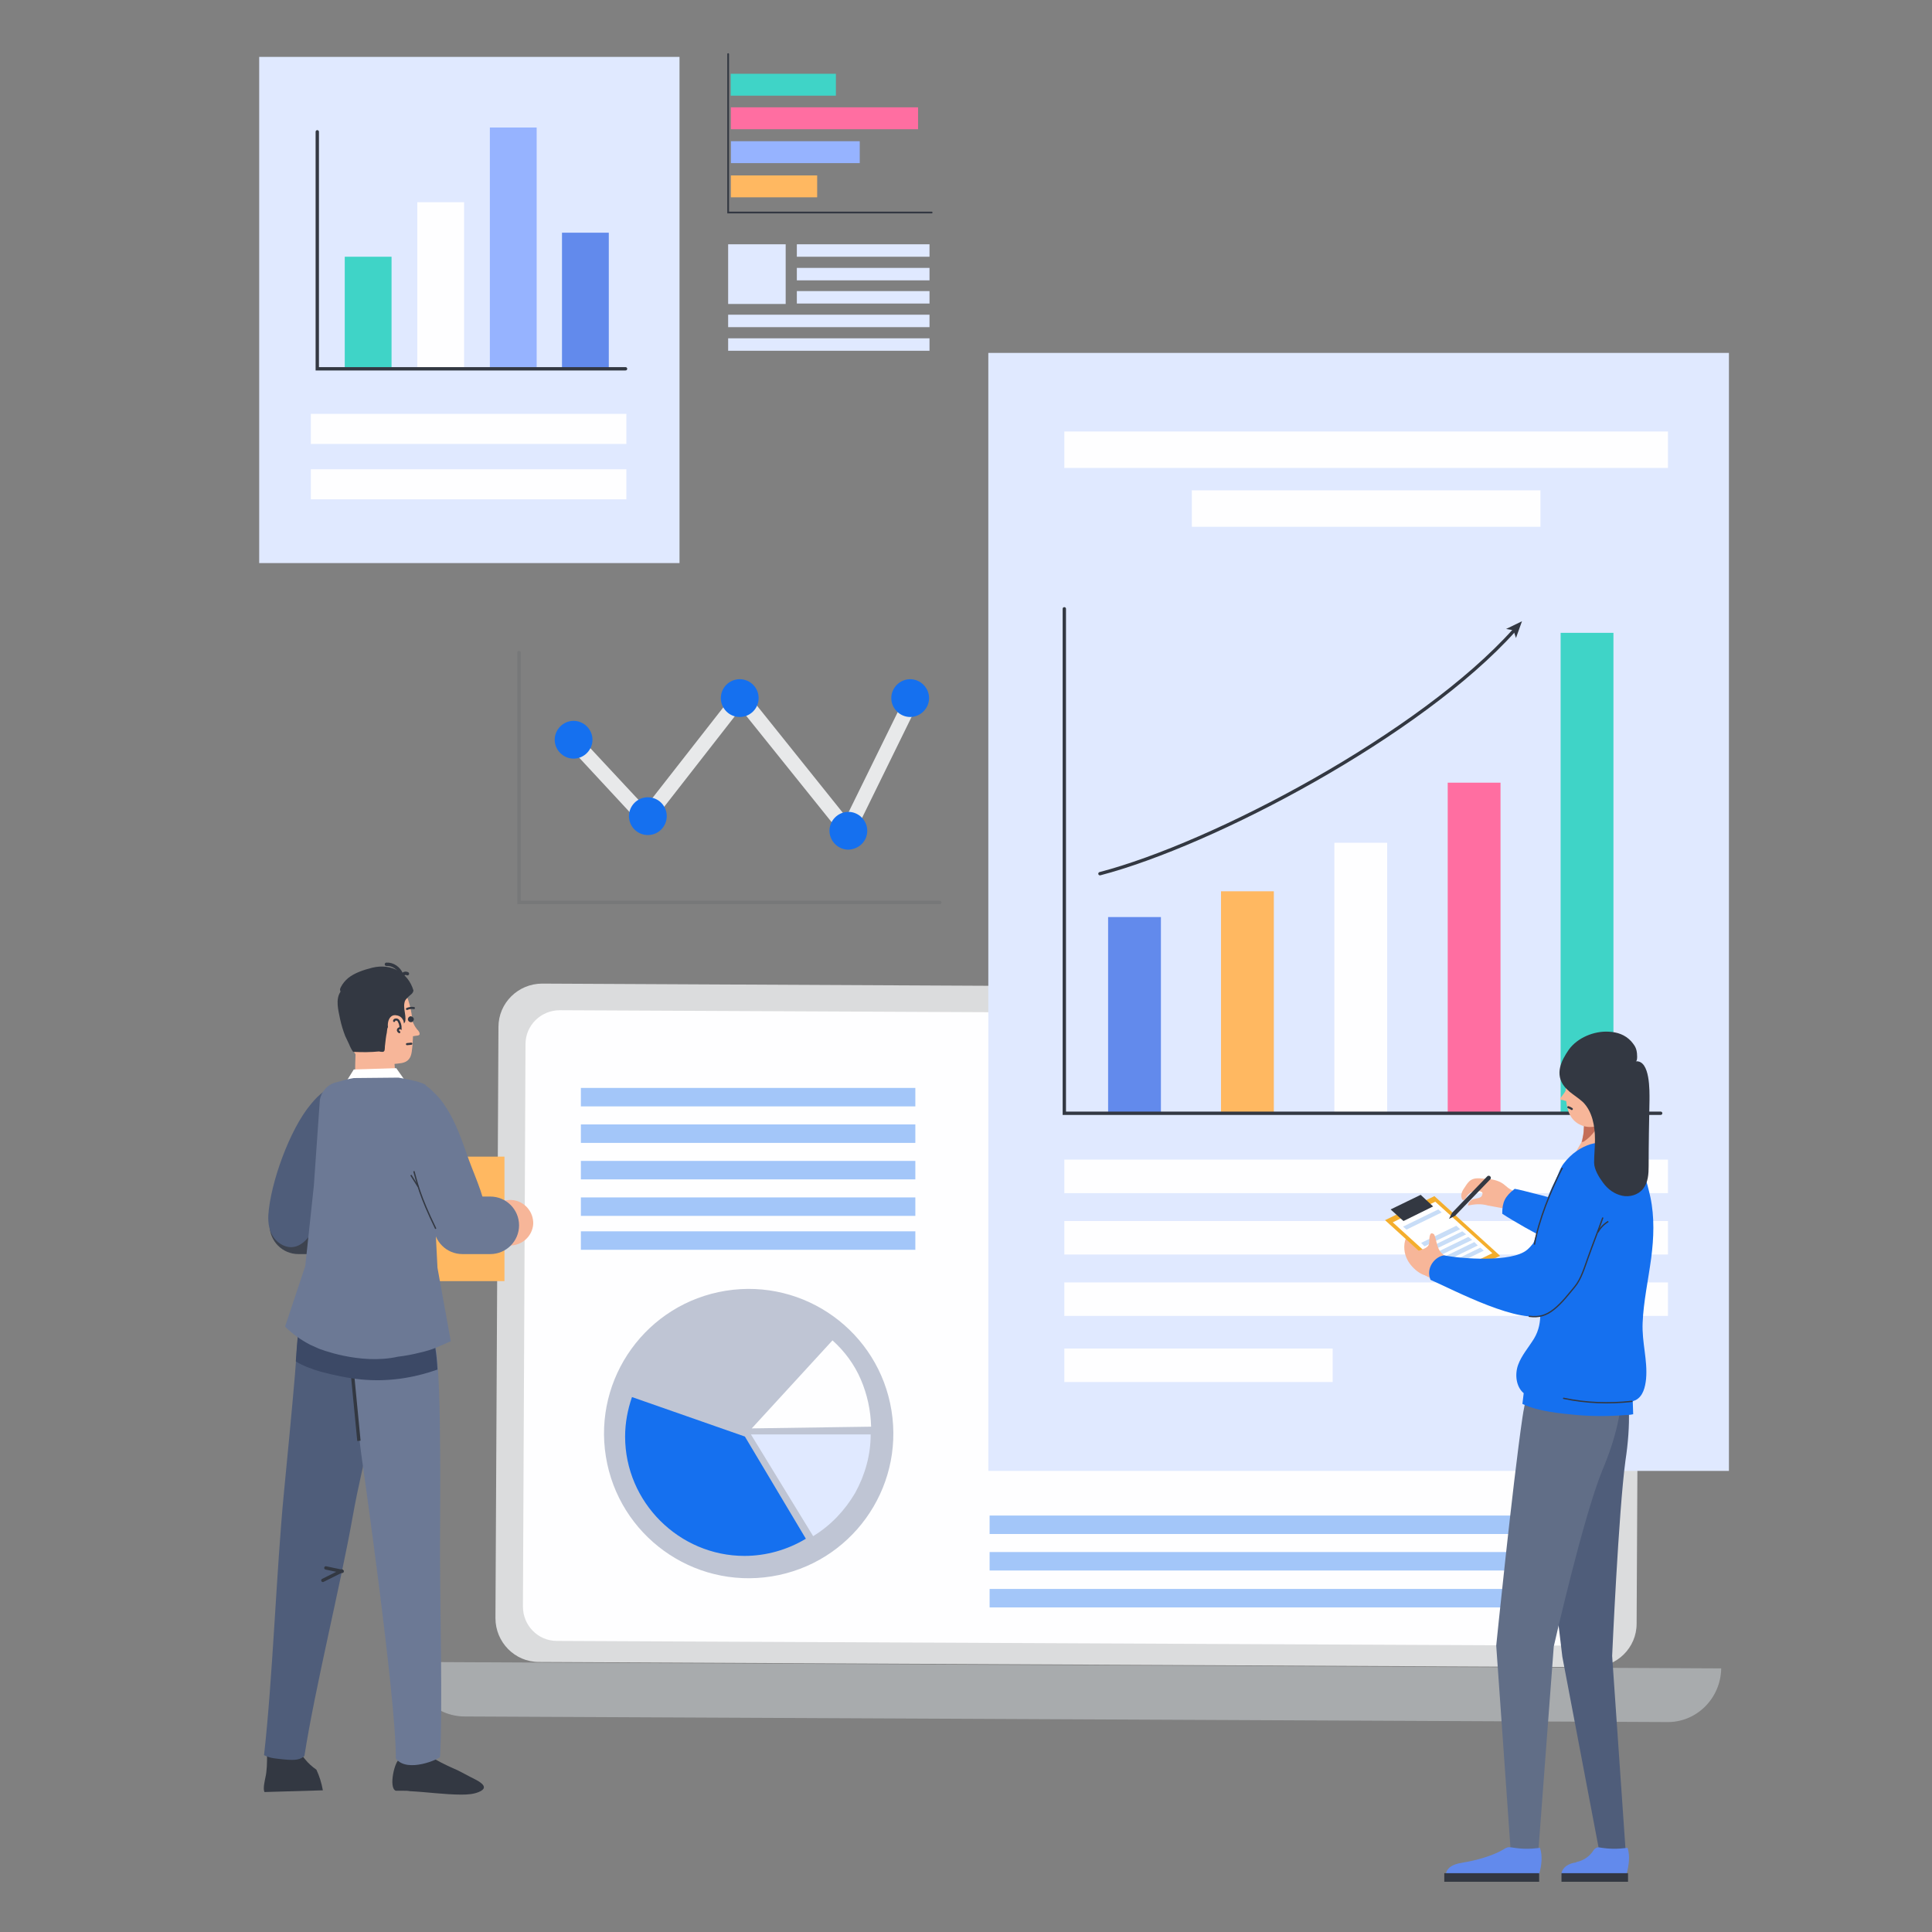 <svg xmlns="http://www.w3.org/2000/svg" xmlns:xlink="http://www.w3.org/1999/xlink" version="1.1" id="Layer_3" x="0px" y="0px" viewBox="0 0 450 450" style="enable-background:new 0 0 450 450;" xml:space="preserve"><rect x="0" y="0" width="450" height="450" fill="#808080" stroke="none"/> <style type="text/css"> .st0{fill:#A1DBFF;} .st1{fill:#2795E9;} .st2{fill:url(#SVGID_1_);} .st3{fill:#4987F4;} .st4{fill:#77BDFF;} .st5{fill:#5CA8FC;} .st6{fill:#00A658;} .st7{fill:#00D158;} .st8{enable-background:new ;} .st9{fill:#C6C0D0;} .st10{fill:#D3E1FC;} .st11{fill:#FFFFFF;} .st12{fill:url(#SVGID_00000090292498656205930770000014654114038654892191_);} .st13{fill:#191C21;} .st14{fill:#292D36;} .st15{fill:#3B4157;} .st16{fill:#363C53;} .st17{fill:#DDE8F6;} .st18{fill:#CBDCF1;} .st19{fill:#3C424F;} .st20{fill:#FF9C78;} .st21{fill:#4A5161;} .st22{fill:#2F343E;} .st23{fill:#32364C;} .st24{fill:#3689F5;} .st25{fill:#8CD1FF;} .st26{opacity:0.76;enable-background:new ;} .st27{opacity:0.52;enable-background:new ;} .st28{opacity:0.28;} .st29{fill:#E83B31;} .st30{fill:#A60C0C;} .st31{fill:#FFBD23;} .st32{fill:#323876;} .st33{fill:#1C1E53;} .st34{fill:#A8BEE1;} .st35{fill:#A1C6FF;} .st36{fill:#BFD6FF;} .st37{fill:#CFE4FF;} .st38{fill:#D9EAFF;} .st39{fill:url(#SVGID_00000115473426923632784160000005325323585714268054_);} .st40{fill:#BFD2FF;} .st41{fill:#DBDCDD;} .st42{fill:#333842;} .st43{fill:#A8ABAD;} .st44{fill:#FEFEFF;} .st45{fill:#FFB861;} .st46{fill:#96B3FF;} .st47{fill:#FF6EA1;} .st48{fill:#3FD4C7;} .st49{fill:none;stroke:#333842;stroke-width:0.412;stroke-linecap:round;stroke-miterlimit:10;} .st50{fill:#E0E9FF;} .st51{fill:#628AEC;} .st52{fill:none;stroke:#333842;stroke-width:0.779;stroke-linecap:round;stroke-miterlimit:10;} .st53{fill:#E8E9EA;} .st54{fill:#1570EF;} .st55{opacity:0.11;fill:none;stroke:#333842;stroke-width:0.779;stroke-linecap:round;stroke-miterlimit:10;} .st56{fill:#BFC5D4;} .st57{opacity:0.39;} .st58{fill:#F7B699;} .st59{fill:#4F5D7A;} .st60{fill:none;stroke:#333842;stroke-width:0.779;stroke-linecap:round;stroke-linejoin:round;stroke-miterlimit:10;} .st61{fill:#6C7995;} .st62{fill:none;stroke:#333842;stroke-width:0.779;stroke-miterlimit:10;} .st63{fill:#3C4966;} .st64{fill:none;stroke:#333842;stroke-width:0.495;stroke-linecap:round;stroke-miterlimit:10;} .st65{fill:#3D434F;} .st66{fill:none;stroke:#333842;stroke-width:0.311;stroke-miterlimit:10;} .st67{fill:#616E87;} .st68{fill:#C46E58;} .st69{fill:none;stroke:#333842;stroke-width:0.502;stroke-linecap:round;stroke-miterlimit:10;} .st70{fill:#F4AE2D;} .st71{fill:#C8DDF7;} .st72{fill:#1570EF;stroke:#333842;stroke-width:0.303;stroke-linecap:round;stroke-miterlimit:10;} .st73{fill:#1570EF;stroke:#333842;stroke-width:0.303;stroke-miterlimit:10;} </style> <g> <path class="st0" d="M-382.4,347.4c-1,0-2,0-3,0c-44.8-0.5-86.6-11-117.7-29.7c-30.9-18.6-47.7-43.1-47.2-69.2 c0.2-13.1,4.8-25.8,13.5-37.8c9-12.3,22-23.2,38.7-32.6c32.4-18.1,74.9-27.7,119.7-27.3c44.8,0.5,86.6,11,117.7,29.7 c30.9,18.6,47.7,43.1,47.2,69.2c-0.2,13.1-4.8,25.8-13.5,37.8c-9,12.3-22,23.2-38.7,32.6C-297.3,337.7-338.7,347.4-382.4,347.4z M-381.4,154.3c-41.4,0-82.9,8.9-115,26.9c-32.1,17.9-50,41.8-50.4,67.4c-0.4,24.7,15.8,48.2,45.6,66.2 c63.1,38,168.1,39.1,233.9,2.4c32.1-17.9,50-41.8,50.4-67.4c0.4-24.7-15.8-48.2-45.6-66.1l0,0C-294.8,164.1-338,154.3-381.4,154.3z "></path> </g> <path class="st1" d="M-525.3,285.8c0,6.4-5.2,11.7-11.7,11.7c-6.4,0-11.7-5.2-11.7-11.7c0-6.4,5.2-11.7,11.7-11.7 C-530.5,274.2-525.3,279.4-525.3,285.8z"></path> <path class="st1" d="M-215.8,213.1c0,5.7-4.6,10.3-10.3,10.3c-5.7,0-10.3-4.6-10.3-10.3s4.6-10.3,10.3-10.3 C-220.4,202.8-215.8,207.4-215.8,213.1z"></path> <linearGradient id="SVGID_1_" gradientUnits="userSpaceOnUse" x1="-6106.438" y1="284.488" x2="-5897.811" y2="284.488" gradientTransform="matrix(-1 0 0 1 -6383.373 0)"> <stop offset="0.214" style="stop-color:#F3F4F5"></stop> <stop offset="0.793" style="stop-color:#E9EAED"></stop> <stop offset="1" style="stop-color:#E4E5E9"></stop> </linearGradient> <path class="st2" d="M-457.2,347.4c3.5,0,6.7-0.8,9.3-2.3l165.3-95.5c3.6-2.1,5.6-5.4,5.6-9c0-4-2.4-7.7-6.6-10.1l-10.6-6.1 c-3.2-1.8-7.1-2.8-11.1-2.8c-3.5,0-6.7,0.8-9.3,2.3L-480,319.3c-3.6,2.1-5.6,5.4-5.6,9c0,4,2.4,7.7,6.6,10.1l10.6,6.1 C-465.1,346.4-461.2,347.4-457.2,347.4z"></path> <g> <g> <path class="st3" d="M-279.3-6.5L-303-20.3l0,0c-45,34.3-65.2,45.2-85.4,50.7c-20.2,17.9-54.7,38.5-99.8,56.2v0v97.7 c0,39.4,15.5,59.2,33.9,68.8l23.8,13.7l-1.3-6.5c19.3,3.2,43.4,3.5,43.4,3.5c0,0,85.4-90.4,85.4-186.5V20L-279.3-6.5z"></path> <path class="st4" d="M-488.2,86.6l23.8,13.7l58.1-9.8l41.6-46.4l-23.8-13.7C-408.6,48.3-443.2,68.9-488.2,86.6L-488.2,86.6z"></path> <path class="st4" d="M-281.8-8L-303-20.3l0,0c-45,34.3-65.2,45.2-85.4,50.7l0,0l23.8,13.7l51-0.1l34.4-50.6L-281.8-8z"></path> <path class="st5" d="M-364.7,44.1c-20.2,17.9-54.7,38.5-99.8,56.2V198c0,96.1,99.7,79.6,99.8,79.6c0,0,85.4-90.4,85.4-186.5V-6.5 C-324.3,27.7-344.5,38.7-364.7,44.1z"></path> <path class="st5" d="M-364.2,265c-7.9,1-23.6,2-38.9-2.7c-27.9-8.4-49.6-35.2-49.6-70.8v-81.1c6.6-3.2,13-6.6,19.2-10.2 c26.7-15.4,54.4-28.2,69.3-41.4c15-4.1,27.3-14.4,54-29.8c6.3-3.6,12.7-7.6,19.2-12v81.1c0,35.6-6.5,78.7-34.3,119.3 C-340.6,239.7-356.2,256.8-364.2,265z"></path> <path class="st5" d="M-403.1,262.3c-27.9-8.4-49.6-35.2-49.6-70.8v-81.1c6.6-3.2,13-6.6,19.2-10.2c26.7-15.4,54.4-28.2,69.3-41.4 V265C-372.1,266-387.7,266.9-403.1,262.3z"></path> </g> <g> <g> <path class="st6" d="M-330.9,119.6c-1.7,14.8-7.1,31.1-16.2,47c-9.1,15.9-20.5,28.7-32.4,37.6l-16.2,28.2l-17-9.8 c-22.4-13.1-22.4-55.4,0-94.4c22.4-39,58.8-60,81.2-46.9l17,9.8L-330.9,119.6z"></path> <path class="st7" d="M-395.7,137.9c-22.4,39-22.4,81.3,0,94.4c22.4,13.1,58.8-7.9,81.2-46.9c22.4-39,22.4-81.3,0-94.4 C-336.9,77.9-373.3,98.9-395.7,137.9z"></path> </g> <g> <g class="st8"> <g> <path class="st9" d="M-370.1,201.4l5.7,3.3c-0.3-0.1-0.5-0.3-0.7-0.5l-5.7-3.3C-370.6,201-370.3,201.2-370.1,201.4z"></path> </g> <g> <path class="st10" d="M-314.5,125.2l-5.7-3.3c-2-1.1-4.5-0.8-7.1,0.7c-2.4,1.4-4.8,3.7-6.7,6.8l5.7,3.3 c1.9-3.1,4.3-5.4,6.7-6.8C-319,124.4-316.4,124.1-314.5,125.2z"></path> </g> <g> <polygon class="st10" points="-328.3,132.7 -334,129.4 -360.9,172.8 -355.2,176.1 "></polygon> </g> <g> <polygon class="st10" points="-381.4,190.9 -387.1,187.6 -370.8,200.8 -365.1,204.2 "></polygon> </g> <g> <path class="st10" d="M-366.5,166.9l-5.7-3.3c-1.9-1.1-4.5-0.8-7.2,0.7l5.7,3.3C-371.1,166.1-368.5,165.8-366.5,166.9z"></path> </g> <g> <path class="st10" d="M-373.7,167.6l-5.7-3.3c-2.2,1.3-4.5,3.5-6.4,6.3c-4.3,6.5-4.9,14.1-1.3,17l5.7,3.3 c-3.5-2.9-3-10.5,1.3-17C-378.2,171.1-375.9,168.9-373.7,167.6z"></path> </g> <g> <path class="st11" d="M-373.7,167.6c-2.2,1.3-4.5,3.5-6.4,6.3c-4.3,6.5-4.9,14.1-1.3,17l16.3,13.2c2.4,1.9,5.7,1.6,9.1-0.3 c2.8-1.6,5.6-4.4,7.9-8l33.3-53.7c4.1-6.6,4.4-14.1,0.7-16.7c-2-1.4-4.7-1.1-7.5,0.5c-2.4,1.4-4.8,3.7-6.7,6.8l-26.9,43.4 l-10.8-8.8C-367.9,165.7-370.8,166-373.7,167.6z"></path> </g> </g> </g> </g> </g> <g> <g> <g> <g> <linearGradient id="SVGID_00000092453129103946778610000001316963948054156167_" gradientUnits="userSpaceOnUse" x1="1297.432" y1="314.384" x2="1365.187" y2="314.384" gradientTransform="matrix(-1 0 0 1 1171.444 0)"> <stop offset="0.214" style="stop-color:#F3F4F5"></stop> <stop offset="0.793" style="stop-color:#E9EAED"></stop> <stop offset="1" style="stop-color:#E4E5E9"></stop> </linearGradient> <path style="fill:url(#SVGID_00000092453129103946778610000001316963948054156167_);" d="M-126.1,323.1c-1.8,8-18.3,10.6-37,5.8 c-18.6-4.8-32.3-15.2-30.5-23.3c1.8-8,18.3-10.6,37-5.8C-138,304.6-124.4,315.1-126.1,323.1z"></path> <path class="st13" d="M-191.2,303.9c-0.7,0.3-0.7,0.6-0.7,1.8c0,1.2,0.3,2.7,3.3,3.9c3,1.3,6.5,0.5,9.1-0.9 c2.6-1.5,2.8-2.6,6-4.4s3-0.2,5.5-1.3c2.4-1,4.6-2.1,4.8-3.7c0.2-1.6-0.1-3,0-3.4c0.1-0.4-2.1-0.8-2.1-0.8L-191.2,303.9z"></path> <path class="st14" d="M-175.4,289.5c-1.4,3-11.2,8.7-13.8,10.3c-2.6,1.7-2.4,3.3-2.4,4.9c0,1.3,2.8,4.9,8.2,3.7 c5.3-1.2,7.7-5.1,10.4-6c2.8-0.8,9.3-2.5,9.4-7.3c0.1-4.8-1.3-10.6-1.3-10.6L-175.4,289.5z"></path> <path class="st13" d="M-151.9,325.8c-0.8,0.8-0.8,1.6-0.8,2.5c0,0.9,0.5,1.7,2.7,2.7c2.3,0.9,5.4,1.5,8.2,0.4 c3.9-1.4,7.2-3.8,8.7-6c1.5-2.2,1.3-3.6,2.2-4.2c0.9-0.6,2.9-1.2,3-3.5c0.1-2.3-0.1-2.5-0.2-2.9c-0.3-0.8-1.5-0.5-2.5-0.3 C-131.7,314.8-151.9,325.8-151.9,325.8z"></path> <path class="st14" d="M-139.2,306.4c-2.1,2.2-2.6,0.1-3.4,3.1c-1.7,6.9-8.1,10-9.3,13.7c-0.5,1.5-0.6,1.9-0.5,3.7 c0,0.8,0.5,1.5,1.2,1.8c4.9,2.2,8.1,1.4,8.1,1.4s2.6-0.9,5.2-2.7c2.3-1.5,4.7-3.7,5.6-6.4c0.4-1.2,0.6-1.3,1.2-1.6 c1.2-0.8,2.8-1.2,2.7-4c-0.1-3.3-0.4-9.7-1-11.5c-0.4-1.1-4.5-1.6-4.5-1.6L-139.2,306.4z"></path> <path class="st15" d="M-159.9,203.2c0,0-0.2,7.1-0.5,15.6c-0.4,9.4-0.8,20.4-1.4,25.4c-0.1,0.8-0.2,1.4-0.3,1.8 c-0.9,5-1.7,7.6-4.6,9.5c-0.5,0.4-1.2,0.7-1.9,1c-4.5,2-10.6-1.9-11.5-4.2c-0.8-2.2-1.8-26.4-2.5-40.7 c-0.7-14.2-0.6-10.5,0.4-22.6L-159.9,203.2z"></path> <path class="st15" d="M-163.4,289.4c-0.1,2.3-1.8,3.6-3.9,4.2c-3.6,1.1-8.5,0.1-8.8-1.4c-0.6-2.2-0.7-28.8-3.8-39.9 c0,0,8.1-6.7,13.6-8.8c2.2-0.9,4-1,4.5,0.5c0,0.1,0,0.1,0.1,0.2C-160,249.8-160.8,276.4-163.4,289.4z"></path> <path class="st16" d="M-161.8,244.2c1.8,5.5,1,32.2-1.6,45.2c-0.1,2.3-1.8,3.6-3.9,4.2c0.5-7.4,1-14.8,1.5-20 c1-11.4-0.4-20.8-0.6-23.9c-0.5-8.4,0.3-26.1-4.3-29.6l10.3-1.3C-160.7,228.2-161.2,239.3-161.8,244.2z"></path> <path class="st15" d="M-135.8,225.4c-0.3,9.3-0.7,25.8-1.4,33c-0.1,1.2-0.2,2.2-0.4,2.8c-0.5,2.1-1.5,4.4-2.7,6.2 c-1.1,1.8-2.3,3.2-3.1,3.6c-1.7,0.9-7.3,1.7-8.9-1.6c-0.2-0.4-0.5-1.5-0.9-2.9c0,0,0,0,0,0c-2.5-9.4-7.6-36.1-9.2-39.3 c-1.8-3.7-6.6-4-8-6.5c-1.3-2.4-2-11.1-1.9-18.3c0,0,23.3-18.8,27.2-16.3c1.3,0.8,2.8,3.8,4.2,7.8 C-138.1,202-135.6,218.1-135.8,225.4z"></path> <path class="st15" d="M-129.5,305.2c0,0-0.1,2.6-4,4.1c-0.6,0.2-1.2,0.4-1.8,0.6c-5.7,1.6-7.7-1.2-7.7-1.2s0,0-2.1-14.7 c-2.1-14.7-5.6-19-7.8-25.2c-0.3-0.8-0.5-1.5-0.6-2.3c0,0,0,0,0,0c-1-5.1,0.6-8.9,0.6-8.9l11.2-5.8l0.6-0.3c0,0,1.6,2.7,3.6,6.9 c1.9,3.9,4.2,9.2,6.2,15C-127.1,285.6-129.5,305.2-129.5,305.2z"></path> <path class="st16" d="M-129.5,305.2c0,0-0.1,2.6-4,4.1c-0.6,0.2-1.2,0.4-1.8,0.6c2.6-37.8-2.4-39.7-5.1-42.4 c-1-1-1.7-2.2-1.5-5.4c0.1-2.6,0.3-6.1,0.4-10.3c0.1-6.9,0.1-15.4-0.5-23.7c-0.7-10.5-2.4-24.6-5.6-31.1c2.4-1.3,4.5-2.2,6.6-3 c2.9,8.1,5.4,24.2,5.1,31.5c-0.3,9.3-0.7,25.8-1.4,33c1.9,3.9,4.2,9.2,6.2,15C-127.1,285.6-129.5,305.2-129.5,305.2z"></path> </g> <g> <path class="st17" d="M-172.8,126.9c-6.1-0.2-7.6,1.2-13.3,16.4c-2,5.5-6.5,21.9-7.6,24.3c-1.1,2.4,5.6,12.5,9.6,9.3 c4-3.2,7.6-9.4,9.6-16.1C-172.7,154.1-172.8,126.9-172.8,126.9z"></path> <path class="st18" d="M-151.8,126.2c5.1,2.5,20.6,11.4,21.1,13c0.5,1.5-10.6,48.6-10.4,51.8c0.1,3.1,0.4,3.6,0.4,3.6 s-1.5,5.3-17.6,5.6c-16.1,0.4-21.6-6.8-22-8.3c-0.4-1.5-1-18.7-1.2-29.9c-0.2-19.3,2.5-28.5,3.8-31.6c0.8-1.9,1.8-3,2.7-3.2 c4.3-1.3,13.5-0.1,13.5-0.1L-151.8,126.2z"></path> <path class="st19" d="M-164.6,142.7c0,0-6.1,39.1-6.7,45.2c1.7,7.5,3.2,9.1,3.2,9.1s4.2-3.4,4.9-6.3c0.7-2.9,1.5-47.2,1.5-47.2 L-164.6,142.7z"></path> <path class="st17" d="M-189.5,165.8c-2-1-2.6-0.2-3.5-0.1c-0.9,0.1-4.7,5.7-6.3,7.9c-1.6,2.1-4.7,5.2-5.8,7.4 c-1.1,2.1,2.9,6.5,2.9,6.5s0.9,3.6,6.9,0.7c6-2.8,12.2-10.2,13.6-13.5C-180.4,171.4-186.5,167.4-189.5,165.8z"></path> <path class="st20" d="M-199.9,181c-0.8-1-1.2-2.1-2.1-2.3c-0.9-0.2-4.1,0.7-4.1,0.7l-1.5,0.8c0,0-1.9-0.4-2.5-0.3 c-0.6,0.1-0.9,1.2-0.4,1.7c0.5,0.4,2.5,1.7,2.5,1.7l3.3,5c0,0,3.3,0.9,5.4,0.3c2.1-0.6,2.4-0.8,2.6-2.1 C-196.5,185.1-199.9,181-199.9,181z"></path> <path class="st20" d="M-177.3,183.1c-1.1,0-5.7,2.3-6.4,2.5c-0.7,0.2-4.3,1.1-4.9,1.3c-0.6,0.3-0.4,1.3,0.2,1.6 c0.6,0.3,8.8-1.3,8.8-1.3s-2.5,2.9-2.6,3.3c-0.1,0.5-0.3,3.6-0.2,4.2c0.1,0.5,0.8,2.3,1.5,2.4c0.6,0.1,1.3-0.8,1.3-0.8l-0.6-2.4 l0.5-2l0.2,2.3l0.9,1.6l1.8,0.4l0-0.6c0,0,0.8,0.8,1.6,0.5c0.8-0.3,2.3-3.3,3.1-3.6c0.8-0.3,3,0.2,3.8-0.1 c0.8-0.3,4.9-0.2,5.5-2.2c0.6-1.9-0.3-5-2.8-6c-2.5-1-6.8-0.3-7.3-0.4C-173.4,183.5-177.3,183.1-177.3,183.1z"></path> <polygon class="st21" points="-190.4,182.2 -181,201.4 -179.5,203.4 -181,204.9 -213.7,171.1 -212.2,169.6 "></polygon> <polygon class="st22" points="-191.9,183.6 -182.5,202.8 -181,204.9 -202.6,192.4 -213.7,171.1 "></polygon> <path class="st20" d="M-205.5,185.7c0,0,0.6,1.2,1.1,1.5c0.5,0.2,1.5,0.8,1.8,1.2c0.4,0.5,0.1,1.2,0.1,1.2l1.3,0.4l0.6,0.8 l1,0.6c0,0,0.4,1.1,0.2,1.3c-0.2,0.3-0.7,0.2-0.7,0.2s0.1,0.6-0.5,0.7c-0.6,0-1.8-0.8-2.2-1c-0.4-0.2-3.1-1.8-3.7-2.3 c-0.5-0.5-1.6-2.6-1.8-3.8c-0.2-1.2,0.1-2.1,0.1-2.1l0.8-0.3L-205.5,185.7z"></path> <path class="st17" d="M-130.9,139c-2.8-1.4-9.1,3.7-10,10.5c-0.9,6.8-2.4,30.3-1.2,32.8c1.2,2.5,12.3,6.2,13.6,3.1 C-127.2,182.2-124.7,142.7-130.9,139z"></path> <path class="st17" d="M-159.7,181.6c-3.3,0.2-6.7,0.7-7.2,1.9c-0.5,1.2-0.4,8.6,2.5,10c2.9,1.3,15.6,0,19.8-0.7 c4.2-0.8,15.7-1.5,16.2-8c0.6-6.6-10.6-8.3-13.6-7.1C-145,178.7-159.7,181.6-159.7,181.6z"></path> <polygon class="st17" points="-160,154.8 -160.8,167.2 -153.8,170.4 -146.8,168.4 -146.6,154.8 "></polygon> <polygon class="st19" points="-162.9,138.2 -165.6,141.5 -164.9,144.6 -161.7,145.3 -160.2,142.7 -161.8,138.5 "></polygon> <path class="st20" d="M-165.8,130.6c0,0.1,0.1,0.2,0.1,0.2c1,1.8,1.4,4.6,2.1,5.3c0.7,0.7,3.8,1.1,6.3,0.1c2.4-1,6.4-7,5.9-9.3 c-0.5-2.3-1.3-5.4-1.9-7.8c-0.5-2.4,0.4-8.2-1-10.2c-1.3-2-4.3-2.7-4.3-2.7s-10,11.4-10,16 C-168.6,126.9-165.8,130.6-165.8,130.6z"></path> <path class="st17" d="M-152.4,126.8c-0.1,0.1-4.1,5.7-6.3,7.3c-2.2,1.6-3.4,2.2-3.4,2.2l-0.2,1.2c0,0,3.3,4.1,4.2,4.3 c0.8,0.2,8.2-7.6,9.2-11.4c1-3.8-3.4-7.5-3.4-7.5s0.8,2,0.6,2.3C-152,125.4-152.4,126.8-152.4,126.8z"></path> <path class="st17" d="M-164.3,130.9c0,0.3-0.6,4.2,2.2,5.3c-0.2,1.2-0.2,1.2-0.2,1.2s-3.7,3.9-4.3,3.9c-0.7,0-0.9-7.5-0.4-8.6 C-166.4,131.5-164.3,130.9-164.3,130.9z"></path> <path class="st20" d="M-157.8,113.8c0.1,0.2,2.5,9.6,1.8,11.3c-0.7,1.8-7.6,8.8-9.3,9.3c-1.8,0.5-4.3-0.6-5.2-1.4 c-0.9-0.7-4.9-10.1-6.1-14.5c-1.2-4.4-1.7-8.8-1.3-10.4c0.4-1.5,3.5-4.3,8.3-5.3C-164.8,102-157.8,113.8-157.8,113.8z"></path> <path class="st23" d="M-172.4,111.5c1.5,0.5,2.9,0.6,5.4,0.2c1.2-0.2,1.5-1,2.1-0.8c0.4,0.2,0.7,2.6,0.8,3 c0.1,0.3,0.6,1.3,1,1.3c0,0,2,0,2.5,0.8c0.5,0.8,1.4,3.1,1.4,3.1l1.9-0.4c0,0-0.7-2.9,0.5-4.6c1.2-1.7,2.9,0,2.9,0 s0.1,4.8,0.8,6c0.6-2.5,1.6-6.2,1.8-8c0.2-1.9,1.7-8-0.5-11.6c-3.5-5.9-9.7-5.6-9.7-5.6s-5.7-2.8-10-0.6 c-4.3,2.2-7.1,7-7.7,10.4c-0.6,3.5,0.3,7.2,1.6,10.4c-0.2-1.2-0.1-2.5-0.4-3.7c-0.1-0.4-0.3-1.6-0.2-2c0.4-1.9,1.2,0.3,1.5,0.5 C-176,110.3-173.4,111.2-172.4,111.5z"></path> <path class="st20" d="M-155.3,120.7c0.8,0.2,1.8-1.1,2.3-3.3c0.5-2.2,1.1-3.9-1.2-4.6c-2.3-0.7-2.6,2.6-2.4,3.2 C-156.3,116.7-156.4,120.4-155.3,120.7z"></path> </g> </g> </g> <g> <g class="st8"> <g> <path class="st24" d="M-212.6,73.3l1.5,0.9c-0.1,0-0.1-0.1-0.2-0.1l-1.5-0.9C-212.7,73.2-212.7,73.3-212.6,73.3z"></path> </g> <g> <path class="st24" d="M-198.6,54.2l-1.5-0.9c-0.5-0.3-1.2-0.2-1.9,0.2c-0.6,0.4-1.2,1-1.7,1.8l1.5,0.9c0.5-0.8,1.1-1.4,1.7-1.8 C-199.8,54-199.1,53.9-198.6,54.2z"></path> </g> <g> <polygon class="st24" points="-202.2,56.2 -203.7,55.3 -210.2,65.8 -208.7,66.7 "></polygon> </g> <g> <polygon class="st24" points="-214.9,71.1 -216.4,70.3 -212.8,73.2 -211.3,74 "></polygon> </g> <g> <path class="st24" d="M-211,64.9l-1.5-0.9c-0.5-0.3-1.2-0.2-1.9,0.2l1.5,0.9C-212.2,64.6-211.5,64.6-211,64.9z"></path> </g> <g> <path class="st24" d="M-212.9,65l-1.5-0.9c-0.6,0.3-1.2,0.9-1.7,1.6c-1.1,1.7-1.3,3.7-0.3,4.4l1.5,0.9c-0.9-0.7-0.8-2.7,0.3-4.4 C-214.1,65.9-213.5,65.4-212.9,65z"></path> </g> <g> <path class="st25" d="M-212.9,65c-0.6,0.3-1.2,0.9-1.7,1.6c-1.1,1.7-1.3,3.7-0.3,4.4l3.6,2.9c0.6,0.5,1.5,0.4,2.4-0.1 c0.7-0.4,1.5-1.1,2.1-2.1l8.2-13.2c1.1-1.7,1.2-3.7,0.2-4.4c-0.5-0.4-1.2-0.3-2,0.1c-0.6,0.4-1.2,1-1.7,1.8l-6.5,10.6l-2.1-1.7 C-211.4,64.5-212.1,64.6-212.9,65z"></path> </g> </g> <g class="st26"> <path class="st24" d="M-212.6,93.1l1.5,0.9c-0.1,0-0.1-0.1-0.2-0.1l-1.5-0.9C-212.7,93.1-212.7,93.1-212.6,93.1z"></path> <path class="st24" d="M-198.6,74l-1.5-0.9c-0.5-0.3-1.2-0.2-1.9,0.2c-0.6,0.4-1.2,1-1.7,1.8l1.5,0.9c0.5-0.8,1.1-1.4,1.7-1.8 C-199.8,73.8-199.1,73.7-198.6,74z"></path> <polygon class="st24" points="-202.2,76 -203.7,75.1 -210.2,85.7 -208.7,86.6 "></polygon> <polygon class="st24" points="-214.9,91 -216.4,90.1 -212.8,93 -211.3,93.9 "></polygon> <path class="st24" d="M-211,84.7l-1.5-0.9c-0.5-0.3-1.2-0.2-1.9,0.2l1.5,0.9C-212.2,84.5-211.5,84.4-211,84.7z"></path> <path class="st24" d="M-212.9,84.9l-1.5-0.9c-0.6,0.3-1.2,0.9-1.7,1.6c-1.1,1.7-1.3,3.7-0.3,4.4l1.5,0.9 c-0.9-0.7-0.8-2.7,0.3-4.4C-214.1,85.8-213.5,85.2-212.9,84.9z"></path> <path class="st25" d="M-212.9,84.9c-0.6,0.3-1.2,0.9-1.7,1.6c-1.1,1.7-1.3,3.7-0.3,4.4l3.6,2.9c0.6,0.5,1.5,0.4,2.4-0.1 c0.7-0.4,1.5-1.1,2.1-2.1l8.2-13.2c1.1-1.7,1.2-3.7,0.2-4.4c-0.5-0.4-1.2-0.3-2,0.1c-0.6,0.4-1.2,1-1.7,1.8l-6.5,10.6l-2.1-1.7 C-211.4,84.4-212.1,84.4-212.9,84.9z"></path> </g> <g class="st27"> <path class="st24" d="M-212.6,113l1.5,0.9c-0.1,0-0.1-0.1-0.2-0.1l-1.5-0.9C-212.7,112.9-212.7,112.9-212.6,113z"></path> <path class="st24" d="M-198.6,93.9l-1.5-0.9c-0.5-0.3-1.2-0.2-1.9,0.2c-0.6,0.4-1.2,1-1.7,1.8l1.5,0.9c0.5-0.8,1.1-1.4,1.7-1.8 C-199.8,93.7-199.1,93.6-198.6,93.9z"></path> <polygon class="st24" points="-202.2,95.8 -203.7,95 -210.2,105.5 -208.7,106.4 "></polygon> <polygon class="st24" points="-214.9,110.8 -216.4,109.9 -212.8,112.8 -211.3,113.7 "></polygon> <path class="st24" d="M-211,104.5l-1.5-0.9c-0.5-0.3-1.2-0.2-1.9,0.2l1.5,0.9C-212.2,104.3-211.5,104.2-211,104.5z"></path> <path class="st24" d="M-212.9,104.7l-1.5-0.9c-0.6,0.3-1.2,0.9-1.7,1.6c-1.1,1.7-1.3,3.7-0.3,4.4l1.5,0.9 c-0.9-0.7-0.8-2.7,0.3-4.4C-214.1,105.6-213.5,105.1-212.9,104.7z"></path> <path class="st25" d="M-212.9,104.7c-0.6,0.3-1.2,0.9-1.7,1.6c-1.1,1.7-1.3,3.7-0.3,4.4l3.6,2.9c0.6,0.5,1.5,0.4,2.4-0.1 c0.7-0.4,1.5-1.1,2.1-2.1l8.2-13.2c1.1-1.7,1.2-3.7,0.2-4.4c-0.5-0.4-1.2-0.3-2,0.1c-0.6,0.4-1.2,1-1.7,1.8l-6.5,10.6l-2.1-1.7 C-211.4,104.2-212.1,104.3-212.9,104.7z"></path> </g> <g class="st28"> <g class="st8"> <g> <path class="st24" d="M-212.6,132.8l1.5,0.9c-0.1,0-0.1-0.1-0.2-0.1l-1.5-0.9C-212.7,132.7-212.7,132.8-212.6,132.8z"></path> </g> <g> <path class="st24" d="M-198.6,113.7l-1.5-0.9c-0.5-0.3-1.2-0.2-1.9,0.2c-0.6,0.4-1.2,1-1.7,1.8l1.5,0.9 c0.5-0.8,1.1-1.4,1.7-1.8C-199.8,113.5-199.1,113.4-198.6,113.7z"></path> </g> <g> <polygon class="st24" points="-202.2,115.7 -203.7,114.8 -210.2,125.4 -208.7,126.2 "></polygon> </g> <g> <polygon class="st24" points="-214.9,130.7 -216.4,129.8 -212.8,132.7 -211.3,133.6 "></polygon> </g> <g> <path class="st24" d="M-211,124.4l-1.5-0.9c-0.5-0.3-1.2-0.2-1.9,0.2l1.5,0.9C-212.2,124.2-211.5,124.1-211,124.4z"></path> </g> <g> <path class="st24" d="M-212.9,124.6l-1.5-0.9c-0.6,0.3-1.2,0.9-1.7,1.6c-1.1,1.7-1.3,3.7-0.3,4.4l1.5,0.9 c-0.9-0.7-0.8-2.7,0.3-4.4C-214.1,125.5-213.5,124.9-212.9,124.6z"></path> </g> <g> <path class="st25" d="M-212.9,124.6c-0.6,0.3-1.2,0.9-1.7,1.6c-1.1,1.7-1.3,3.7-0.3,4.4l3.6,2.9c0.6,0.5,1.5,0.4,2.4-0.1 c0.7-0.4,1.5-1.1,2.1-2.1l8.2-13.2c1.1-1.7,1.2-3.7,0.2-4.4c-0.5-0.4-1.2-0.3-2,0.1c-0.6,0.4-1.2,1-1.7,1.8l-6.5,10.6l-2.1-1.7 C-211.4,124.1-212.1,124.1-212.9,124.6z"></path> </g> </g> </g> </g> </g> <g> <path class="st29" d="M-460.8,303.7l23.5,32.6c3.3,4.6-0.8,14.3-7.5,17.6l-46.9,22.9c-6.6,3.2-10.8-2.5-7.5-10.3l23.5-55.5 C-472.4,303.1-464.1,299.1-460.8,303.7z"></path> <path class="st30" d="M-468.3,315.2c1.3-0.6,2.6-0.6,3.4,0.5l17.5,24.3c1.5,2.1-0.4,6.5-3.4,7.9l-34.9,17c-3,1.5-4.9-1.1-3.4-4.6 l17.5-41.3C-470.9,317.2-469.6,315.9-468.3,315.2 M-468.3,311.9c-2.5,1.2-4.8,3.8-6.1,6.8l-17.5,41.3c-1.3,3-1.3,5.8,0,7.6 c1.3,1.8,3.5,2.1,6.1,0.8l34.9-17c2.5-1.2,4.8-3.8,6.1-6.8c1.3-3,1.3-5.8,0-7.6l-17.5-24.3C-463.5,310.9-465.8,310.6-468.3,311.9 L-468.3,311.9z"></path> <g> <path class="st31" d="M-466.5,341l-3.6,1.8l-0.9-14.5l5.4-2.7L-466.5,341z M-468.3,349.8c-1.6,0.8-2.7,0.1-2.7-1.3 c0-1.5,1.1-3.1,2.7-3.9c1.6-0.8,2.7-0.2,2.7,1.3C-465.6,347.3-466.7,349-468.3,349.8z"></path> </g> </g> <g> <g> <path d="M-471.2,197.8c3.4,1.2,6.7,1.3,9.8,0.6c10-2.3,17.5-13.3,18.2-22.3c1-11.9-5.8-16.9-11.4-17.5c-1.7-0.2-3.8-0.2-6.1,0.2 c-3.5,0.7-7.6,2.7-12.4,7.2C-480.4,173-484.9,192.9-471.2,197.8z"></path> <path class="st32" d="M-469.4,198.6c3.4,1.2,6.7,1.3,9.8,0.6c10-2.3,17.5-13.3,18.2-22.3c1-11.9-5.8-16.9-11.4-17.5 c-1.7-0.2-3.8-0.2-6.1,0.2c-3.5,0.7-7.6,2.7-12.4,7.2C-478.5,173.9-483,193.8-469.4,198.6z"></path> <path class="st33" d="M-450.6,164.6c0,0,7.2,4.4,6.9,11.8c-0.5,10.2-6.7,19.6-17.3,20.2c-10.7,0.6-11.9-7.7-11.9-7.7l20-18.6 L-450.6,164.6z"></path> <path class="st11" d="M-454.2,163.7c4.4,0.5,9.8,4.4,9,13.8c-0.8,9.3-10.7,21.2-22.1,17.1c-10.8-3.8-7.2-19.5-1.5-25 C-462.4,163.6-457.6,163.3-454.2,163.7z"></path> <path class="st33" d="M-469.4,198.6c3.4,1.2,6.7,1.3,9.8,0.6c-4,0.4-8.5-0.4-12.3-4.6c-6.1-6.8-4.1-15.9-2.4-20.3 c1.5-3.9,3.7-9.2,15.4-14.7c-3.5,0.7-7.6,2.7-12.4,7.2C-478.5,173.9-483,193.8-469.4,198.6z"></path> <path class="st34" d="M-447.9,172.3c0,0,4,11.9-9.7,20.2c4.5-4.4,4.6-7.3,4.2-9.4c-1-6.6-7.9-4.9-9.1-9.7c-1.2-5,3-8.6,6.9-8.1 C-450.7,165.7-449,168.2-447.9,172.3z"></path> <path class="st34" d="M-467.7,187.8c0.5-1.5,2-2.6,3.6-2.9c2.5-0.4,5.4,0.7,5.4,3.5c0,2.3-2.2,4.1-4.3,4.3 c-2.7,0.2-5.5-1.5-4.7-4.6C-467.8,188.1-467.7,188-467.7,187.8z"></path> <path class="st32" d="M-480.9,206.4l2.2,1.4l2.2,1.4l6.9-10.3c0.2-0.4,0.4-0.8,0.4-1.2c0-0.6-0.3-1.2-0.8-1.7 c-0.2-0.2-0.4-0.3-0.6-0.4c-0.9-0.3-1.9-0.1-2.5,0.7L-480.9,206.4z"></path> <path class="st33" d="M-480.9,206.4l2.2,1.4c3.4-5.2,6.9-10.4,8-12.2c-0.9-0.3-1.9-0.1-2.5,0.7L-480.9,206.4z"></path> <path class="st29" d="M-495.8,232.3C-495.8,232.3-495.8,232.3-495.8,232.3c0.1,0.1,0.2,0.1,0.2,0.2c1.1,0.8,2.7,0.5,3.6-0.6 c4.3-5.4,14.4-20.3,15.4-21.8c1.2-1.8,2.5-4,0.2-5.5c-0.1-0.1-0.2-0.1-0.4-0.2c-1.5-0.8-2.5-0.8-4.3,1.6 c-1.6,2.1-11.8,17.4-15.3,22.7C-497.1,229.9-496.9,231.4-495.8,232.3z"></path> </g> <path class="st30" d="M-495.8,232.3C-495.8,232.3-495.8,232.3-495.8,232.3c0.1,0.1,0.2,0.1,0.2,0.2c0.2-0.7,0.4-1.3,0.8-1.8 c1.3-2.1,15.2-22,18.1-26.2c-1.5-0.8-2.5-0.8-4.3,1.6c-1.6,2.1-11.8,17.4-15.3,22.7C-497.1,229.9-496.9,231.4-495.8,232.3z"></path> </g> <path class="st35" d="M-457.3,39.5l-80.8,46.7c-1.7,1-3-0.1-3-2.3V12.3c0-2.2,1.3-4.8,3-5.7l80.8-46.7c1.7-1,3,0.1,3,2.3v71.6 C-454.3,36-455.7,38.5-457.3,39.5z"></path> <polygon class="st35" points="-455.4,-40.3 -540.2,86.3 -538.5,87.4 -453.4,-39.3 "></polygon> <g> <path class="st35" d="M-455.5,40.5l-80.8,46.7c-1.7,1-3-0.1-3-2.3V13.3c0-2.2,1.3-4.8,3-5.7l80.8-46.7c1.7-1,3,0.1,3,2.3v71.6 C-452.5,37-453.8,39.6-455.5,40.5z"></path> <path class="st36" d="M-452.5-37.3v72.7c0,1.9-1.3,4.2-3,5.2l-48.6,28V-11l48.6-28C-453.8-40-452.5-39.3-452.5-37.3z M-504.6,41.8 v-52.5l-31.7,18.3c-1.7,1-3,3.3-3,5.2v49.1L-504.6,41.8z M-539.3,85.5c0,1.9,1.3,2.7,3,1.7l31.7-18.3V42.6l-34.7,20V85.5z"></path> <g> <path class="st37" d="M-538.1,86.1c-0.4,0.2-0.7,0.3-1,0.3c0.4,1.1,1.5,1.5,2.8,0.7l31.7-18.3v-2.1L-538.1,86.1z"></path> <path class="st37" d="M-454.6-39.4c0.2,0.4,0.3,0.9,0.3,1.6v71.6c0,2.2-1.3,4.8-3,5.7l-46.8,27v2.1l48.6-28c1.7-1,3-3.3,3-5.2 v-72.7C-452.5-38.9-453.4-39.7-454.6-39.4z"></path> </g> <polygon class="st38" points="-484.5,8.4 -493.9,13.8 -493.9,51.3 -484.5,45.9 "></polygon> <polygon class="st38" points="-473.6,18.6 -483,24 -483,45 -473.6,39.6 "></polygon> <polygon class="st38" points="-462.7,-17 -472.1,-11.5 -472.1,38.7 -462.7,33.3 "></polygon> <polygon class="st38" points="-462.7,-18.8 -472.1,-13.4 -472.1,-15.6 -462.7,-21 "></polygon> <polygon class="st38" points="-473.6,16.7 -483,22.1 -483,19.9 -473.6,14.5 "></polygon> <polygon class="st38" points="-484.5,6.5 -493.9,11.9 -493.9,9.7 -484.5,4.3 "></polygon> <polygon class="st38" points="-462.7,35.7 -493.9,53.7 -493.9,52.6 -462.7,34.6 "></polygon> <g> <path class="st38" d="M-523.5,66.4c0,3.6-2.5,8-5.7,9.8c-3.1,1.8-5.7,0.4-5.7-3.2c0-3.6,2.5-8,5.7-9.8 C-526.1,61.4-523.5,62.8-523.5,66.4z"></path> <path class="st38" d="M-508.6,54.7l-11.3,6.5c-0.5,0.3-0.8,0-0.8-0.6l0,0c0-0.6,0.4-1.3,0.8-1.6l11.3-6.5c0.5-0.3,0.8,0,0.8,0.6 l0,0C-507.8,53.7-508.2,54.4-508.6,54.7z"></path> <path class="st38" d="M-511.8,61.9l-8.1,4.7c-0.5,0.3-0.8,0-0.8-0.6l0,0c0-0.6,0.4-1.3,0.8-1.6l8.1-4.7c0.5-0.3,0.8,0,0.8,0.6l0,0 C-511,60.9-511.4,61.6-511.8,61.9z"></path> </g> <linearGradient id="SVGID_00000019654466876589318630000014882757306800371348_" gradientUnits="userSpaceOnUse" x1="-534.151" y1="63.688" x2="-501.743" y2="-36.799"> <stop offset="0" style="stop-color:#BAD0FF"></stop> <stop offset="0.559" style="stop-color:#B0C6FF"></stop> <stop offset="1" style="stop-color:#8CB3FF"></stop> </linearGradient> <path style="fill:url(#SVGID_00000019654466876589318630000014882757306800371348_);" d="M-522,9.7c-7.8,4.5-14.2,15.5-14.2,24.4 s6.3,12.6,14.2,8.1s14.2-15.5,14.2-24.4C-507.8,8.8-514.1,5.2-522,9.7z"></path> <path class="st38" d="M-510.3,12.1l-7.9,9.3c0.3,0.5,0.5,1.2,0.5,2c0,1.5-0.6,3.2-1.5,4.6l5.8,4.5c3-4.6,4.7-9.8,4.7-14.3 C-508.8,15.8-509.3,13.7-510.3,12.1z"></path> <path class="st38" d="M-519.5,28.6c-0.7,0.9-1.5,1.7-2.4,2.3c-2.4,1.4-4.3,0.3-4.3-2.4s1.9-6,4.3-7.4c0.2-0.1,0.4-0.2,0.5-0.3 l1.1-10.8c-0.5,0.2-1.1,0.5-1.7,0.8c-7.2,4.2-13.2,14.5-13.2,22.8c0,8.3,6,11.7,13.2,7.5c2.7-1.5,5.3-4,7.5-7L-519.5,28.6z"></path> <path class="st38" d="M-518.5,21.1l7.3-10.1c-0.9-0.9-2-1.6-3.3-1.9c-1.3-0.3-2.7-0.2-4.2,0.2l-2.3,11.2 C-519.9,20.3-519,20.5-518.5,21.1z"></path> </g> <g> <g> <path class="st3" d="M-337.4,302.9c1.7,0.6,2.5,1.6,3.2,2.6c1.3,1.6,2.2,1.8,3.7,0.1c1.8-2.1,4-4,5.9-6c1.1-1.2,1.8-0.7,2.7,0.2 c0.9,0.9,1.8,1.5,0.4,2.9c-3.2,3.1-6.4,6.2-9.5,9.5c-1.1,1.1-1.6,0.7-2.5-0.1c-1.6-1.7-3.3-3.3-4.9-4.9c-0.4-0.4-1.4-0.9-0.7-1.8 C-338.6,304.4-338,303.7-337.4,302.9z"></path> <path class="st3" d="M-332.4,329.9c-0.4-0.4-0.9-0.7-1.3-1.2c-1.5-1.5-3-3.1-4.6-4.5c-1.1-1.1-1.6-1.7-0.2-3.1 c1.4-1.5,2.1-1,3.3,0.2c2.8,2.8,2.8,2.8,5.6,0c1.7-1.7,3.4-3.4,5.1-5.1c1.2-1.3,1.8-0.1,2.5,0.5c0.5,0.6,1.9,1.2,0.6,2.5 c-3.4,3.3-6.7,6.7-10.1,10.1C-331.6,329.5-332,329.7-332.4,329.9z"></path> <path class="st3" d="M-307.1,304.7c2.5,0,5,0.1,7.5,0c1.7-0.1,2,0.7,1.9,2.1c-0.1,1.2,0.2,2.4-1.7,2.4c-5.2-0.1-10.4-0.1-15.6,0 c-2,0-1.6-1.3-1.6-2.5c-0.1-1.3,0.1-2.1,1.7-2C-312.4,304.8-309.8,304.7-307.1,304.7z"></path> <path class="st3" d="M-307.2,326c-2.6,0-5.2-0.1-7.8,0c-2,0.1-1.6-1.3-1.7-2.5c-0.1-1.3,0.1-2.1,1.7-2c5.2,0.1,10.4,0.1,15.6,0 c2,0,1.6,1.3,1.6,2.5c0.1,1.3-0.1,2.1-1.7,2C-302,325.9-304.7,326-307.2,326z"></path> </g> </g> <path class="st40" d="M151.7,389.8c4.7,0.9,9.3,1.8,14,2.7h4.9L151.7,389.8z"></path> <g> <path class="st41" d="M371,388.3l-245.5-1.2c-5.6,0-10.1-4.6-10.1-10.2l0.7-137.7c0-5.6,4.6-10.1,10.2-10.1l245.5,1.2 c5.6,0,10.1,4.6,10.1,10.2l-0.7,137.7C381.2,383.8,376.6,388.3,371,388.3z"></path> <path class="st42" d="M250.3,232.8c0,0.7-0.6,1.2-1.2,1.2c-0.7,0-1.2-0.6-1.2-1.2c0-0.7,0.6-1.2,1.2-1.2 C249.7,231.6,250.3,232.2,250.3,232.8z"></path> <path class="st43" d="M400.9,388.6L400.9,388.6l-305.2-1.5l0,0c0,7,5.6,12.7,12.6,12.7l279.8,1.3 C395.1,401.3,400.8,395.6,400.9,388.6z"></path> <path class="st44" d="M366.9,383.3l-237.2-1.1c-4.4,0-7.9-3.6-7.9-8l0.6-131c0-4.4,3.6-7.9,8-7.9l237.2,1.1c4.4,0,7.9,3.6,7.9,8 l-0.6,131C374.9,379.8,371.3,383.3,366.9,383.3z"></path> </g> <g> <g> <rect x="177.7" y="33.3" transform="matrix(6.123234e-17 -1 1 6.123234e-17 136.935 223.659)" class="st45" width="5.1" height="20.1"></rect> <rect x="182.7" y="20.5" transform="matrix(6.123234e-17 -1 1 6.123234e-17 149.75 220.693)" class="st46" width="5.1" height="30"></rect> <rect x="189.5" y="5.8" transform="matrix(6.123234e-17 -1 1 6.123234e-17 164.435 219.599)" class="st47" width="5.1" height="43.6"></rect> <rect x="179.9" y="7.4" transform="matrix(6.123234e-17 -1 1 6.123234e-17 162.799 202.182)" class="st48" width="5.1" height="24.5"></rect> <polyline class="st49" points="169.6,12.6 169.6,49.5 217,49.5 "></polyline> </g> <g> <rect x="185.6" y="56.9" class="st50" width="30.9" height="2.9"></rect> <rect x="185.6" y="62.4" class="st50" width="30.9" height="2.9"></rect> <rect x="185.6" y="67.8" class="st50" width="30.9" height="2.9"></rect> <rect x="169.6" y="56.9" class="st50" width="13.4" height="13.9"></rect> <rect x="169.6" y="73.3" class="st50" width="46.9" height="2.9"></rect> <rect x="169.6" y="78.8" class="st50" width="46.9" height="2.9"></rect> </g> <g> <rect x="50.4" y="23.3" transform="matrix(-1.836970e-16 1 -1 -1.836970e-16 181.571 -37.148)" class="st50" width="117.9" height="97.9"></rect> <g> <rect x="80.3" y="59.8" class="st48" width="10.9" height="25.8"></rect> <rect x="97.2" y="47.1" class="st44" width="10.9" height="38.5"></rect> <rect x="114.1" y="29.7" class="st46" width="10.9" height="55.9"></rect> <rect x="130.9" y="54.2" class="st51" width="10.9" height="31.5"></rect> <polyline class="st52" points="73.9,30.7 73.9,85.9 145.7,85.9 "></polyline> </g> <rect x="72.4" y="96.4" class="st44" width="73.5" height="7"></rect> <rect x="72.4" y="109.3" class="st44" width="73.5" height="7"></rect> </g> <g> <g> <g> <polygon class="st53" points="210.7,162.6 197.1,190.3 172.5,159.6 150.3,188 133.9,170.4 131.4,172.7 150.5,193.3 172.5,165.1 197.8,196.6 213.2,165.2 "></polygon> </g> <g> <path class="st54" d="M202,193.5c0-2.4-2-4.4-4.4-4.4c-2.4,0-4.4,2-4.4,4.4c0,2.4,2,4.4,4.4,4.4 C200.1,197.8,202,195.9,202,193.5z"></path> </g> <g> <path class="st54" d="M216.4,162.6c0-2.4-2-4.4-4.4-4.4s-4.4,2-4.4,4.4c0,2.4,2,4.4,4.4,4.4S216.4,165,216.4,162.6z"></path> </g> <g> <circle class="st54" cx="172.3" cy="162.6" r="4.4"></circle> </g> <g> <circle class="st54" cx="150.9" cy="190.1" r="4.4"></circle> </g> <g> <path class="st54" d="M138,172.3c0-2.4-2-4.4-4.4-4.4s-4.4,2-4.4,4.4c0,2.4,2,4.4,4.4,4.4S138,174.7,138,172.3z"></path> </g> </g> <polyline class="st55" points="120.9,152 120.9,210.2 218.9,210.2 "></polyline> </g> <g> <g> <ellipse transform="matrix(0.987 -0.159 0.159 0.987 -50.773 31.864)" class="st56" cx="174.3" cy="334.1" rx="33.7" ry="33.7"></ellipse> <path class="st54" d="M173.5,334.6l-26.3-9.2c-1,2.9-1.6,6-1.6,9.2c0,15.3,12.6,27.8,27.8,27.8c5,0,10-1.4,14.3-4L173.5,334.6z"></path> <path class="st50" d="M174.9,334.1l14.5,23.7c4.1-2.5,7.4-6,9.8-10.1c2.3-4.2,3.6-8.8,3.6-13.6H174.9z"></path> <path class="st44" d="M175.1,332.7l27.8-0.4c-0.1-3.8-0.9-7.5-2.4-11c-1.5-3.5-3.8-6.6-6.6-9.1L175.1,332.7z"></path> </g> <g class="st57"> <rect x="135.3" y="278.9" class="st54" width="77.9" height="4.3"></rect> <rect x="135.3" y="270.4" class="st54" width="77.9" height="4.3"></rect> <rect x="135.3" y="261.9" class="st54" width="77.9" height="4.3"></rect> <rect x="135.3" y="253.4" class="st54" width="77.9" height="4.3"></rect> <rect x="135.3" y="286.8" class="st54" width="77.9" height="4.3"></rect> </g> <g class="st57"> <rect x="230.5" y="370.1" class="st54" width="135.1" height="4.3"></rect> <rect x="230.5" y="361.5" class="st54" width="135.1" height="4.3"></rect> <rect x="230.5" y="353" class="st54" width="135.1" height="4.3"></rect> </g> </g> <g> <rect x="230.2" y="82.2" class="st50" width="172.5" height="260.4"></rect> <g> <g> <rect x="284.4" y="207.6" class="st45" width="12.3" height="51.7"></rect> <rect x="337.2" y="182.3" class="st47" width="12.3" height="77"></rect> <rect x="363.5" y="147.4" class="st48" width="12.3" height="111.8"></rect> <g> <g> <path class="st52" d="M256.2,203.5c26.4-6.9,74.7-32.4,96.5-56.7"></path> <g> <polygon class="st42" points="354.5,144.7 353.1,148.6 352.5,146.8 350.8,146.5 "></polygon> </g> </g> </g> <rect x="310.8" y="196.3" class="st44" width="12.3" height="62.9"></rect> <rect x="258.1" y="213.6" class="st51" width="12.3" height="45.7"></rect> <polyline class="st52" points="386.8,259.3 247.9,259.3 247.9,141.8 "></polyline> </g> <g> <g> <rect x="247.9" y="100.5" class="st44" width="140.6" height="8.5"></rect> <rect x="277.6" y="114.2" class="st44" width="81.2" height="8.5"></rect> </g> <rect x="247.9" y="270.1" class="st44" width="140.6" height="7.8"></rect> <rect x="247.9" y="284.4" class="st44" width="140.6" height="7.8"></rect> <rect x="247.9" y="298.7" class="st44" width="140.6" height="7.8"></rect> <rect x="247.9" y="314.1" class="st44" width="62.5" height="7.8"></rect> </g> </g> </g> </g> <g> <g> <rect x="96.2" y="269.4" class="st45" width="21.3" height="29"></rect> <circle class="st58" cx="94.1" cy="282.7" r="5.3"></circle> <path class="st58" d="M113.6,284.5c-0.1,2.9,2.1,5.4,5,5.6c2.9,0.1,5.4-2.1,5.6-5c0.1-2.9-2.1-5.4-5-5.6 C116.3,279.3,113.8,281.5,113.6,284.5z"></path> </g> <g> <g> <path class="st42" d="M75.2,417c-0.3-1.7-0.8-3.3-1.5-4.8c-1-0.7-1.9-1.5-2.7-2.5c-0.4-0.5-0.7-1-1.2-1.2 c-0.4-0.2-0.8-0.1-1.2-0.1c-2.1,0.2-4.3,0.3-6.4,0.4c0,1.7,0,3.6-0.4,5.3c-0.1,0.6-0.6,2.5-0.2,3.3L75.2,417z"></path> <g id="XMLID_44_"> <g id="XMLID_45_"> <path class="st59" d="M89.4,296.6C89.3,296.6,89.3,296.6,89.4,296.6c-2.7-3.1-7-4.3-10.6-3.2c-9.6,3.1-9.3,18-10.1,26.8 c-0.8,9.3-1.7,18.5-2.6,27.8c-1.7,17.6-2.6,43.2-4.6,60.8c1.5,0.8,2.9,0.8,4.6,1c2.9,0.3,3.9,0,4.8-0.8 c2.5-16,8.4-39.7,11.2-55.5c1.5-8.4,2.7-12.4,4.3-20.7c1.2-6.2,1.6-12.6,3.1-18.8c0.7-2.8,2.5-5.5,2.7-8.2 C92.5,302.5,91.4,299,89.4,296.6z"></path> </g> </g> <line class="st60" x1="79.7" y1="366" x2="75.9" y2="365.2"></line> <line class="st60" x1="79.6" y1="365.9" x2="75.2" y2="368.1"></line> </g> <g> <path class="st42" d="M92.2,417.1c0.1,0,0.1,0,0.2,0c0.4,0,0.9,0,1.3,0c0.1,0,0.2,0,0.3,0c0.5,0,1,0,1.5,0.1 c4,0.2,8.1,0.8,12,0.8c1.4,0,2.8-0.1,4-0.6c3.2-1.3-0.8-2.9-2.1-3.6c-1.4-0.7-2.5-1.4-4-2c-1.8-0.8-3.6-1.7-5.3-2.8 c-2.3,0.6-4.6,0.9-7,0.8C92,409.8,90.4,416.5,92.2,417.1z"></path> <g id="XMLID_42_"> <g id="XMLID_43_"> <path class="st61" d="M101.5,313.9c-0.7-3.9-3.9-17.3-8.4-17.9c-2.9-0.4-6.6,0.8-8.6,3.3c-1.5,1.9-2.3,4.5-2.6,7 c-0.5,4.3-0.1,8.8,0.2,13.1c0.4,6.8,2.1,19.7,2.1,19.7s8.1,56.5,8,70.5c2.7,3.5,10.3,0,10.3-0.4c0.6-11,0-36,0-44.5 C102.4,355.5,103,323,101.5,313.9z"></path> </g> </g> <path class="st62" d="M83.6,335.6c-0.7-6.9-1.3-13.8-2-20.7"></path> </g> <path class="st63" d="M74.7,319.5c3.1,0.8,6.3,1.5,9.4,1.8c6.2,0.6,12.1-0.3,17.8-2.3c-0.1-2-0.3-3.8-0.5-5 c-0.7-3.9-3.9-17.3-8.4-17.9c-1.3-0.2-2.7-0.1-4,0.3c-2.7-2.8-6.7-3.9-10.3-2.8c-8.5,2.8-9.2,14.7-9.8,23.5 C70.7,318.2,72.7,318.9,74.7,319.5z"></path> </g> <g> <path id="XMLID_41_" class="st58" d="M91.6,242.2c0,0.4,0.1,0.8,0.1,1.2c0.1,1.5,0.2,3,0.2,4.5c0.1,1.5,0.3,3.1,0.2,4.6 c-0.1,2.1-0.6,4.2-2.6,5.3c-1.2,0.6-2.7,0.6-4,0c-1-0.4-2.2-1.1-2.6-2.2c-0.3-0.7-0.3-1.5-0.2-2.3c0-2.5,0-5,0.1-7.5 c0.1-1.6-0.1-3.3,0.6-4.8c0.9-2,3.4-4,5.6-3.1C90.8,238.5,91.4,240.4,91.6,242.2z"></path> </g> <g> <path class="st58" d="M97,239.6L97,239.6c0-0.1-0.1-0.2-0.2-0.3c-0.4-0.6-0.7-1.4-1-2c0,0-0.3,0.4-0.3,0.5 c-0.1,0.3-0.1,0.6-0.2,0.9c-0.1,0.6-0.1,1.2-0.1,1.8c0,0.2,0,0.5,0.2,0.7c0.3,0.4,1.4,0,1.9,0c0.1,0,0.3-0.1,0.4-0.2 C97.9,240.5,97.3,239.9,97,239.6z"></path> <path id="XMLID_35_" class="st58" d="M82.3,230.9c1.2-0.9,3.9-2.1,6.8-2.1c3.1,0,4.8,1.3,5.6,3.1c1.1,2.7,1.5,5.7,1.5,8.7 c0,1.5-0.1,3-0.3,4.4c-0.2,1.4-0.8,2.3-2.3,2.6c-1.3,0.2-2.7,0.3-4.1,0.4c-1.2,0-2.7,0.1-3.9-0.2c-2-0.6-3.2-2.6-3.9-4.4 c-0.2-0.5-0.6-2.2-0.7-2.7C80.4,237.4,81,231.9,82.3,230.9z"></path> <g> <path class="st60" d="M93.5,226.9c-0.6-1.4-2-2.4-3.5-2.3"></path> <path class="st60" d="M94.9,226.8c-0.4-0.2-0.9-0.1-1.1,0.3"></path> <path class="st42" d="M89.2,245c0.1,0,0.2-0.1,0.3-0.2c0.2-0.3,0.1-1.1,0.2-1.5c0.1-0.9,0.2-1.9,0.4-2.8c0.1-0.6,0-1.1,0.5-1.5 c0.4-0.3,1-0.5,1.6-0.5c1.9,0,2.4,0.2,2.2-1.9c-0.1-1-0.4-2-0.2-3c0.1-0.6,0.3-0.8,0.7-1.2c0.6-0.7,1.3-0.9,1.4-1.7 c-1.2-4.1-5.1-6.4-9.6-5.3c-2,0.5-4.1,1.2-5.6,2.4c-0.7,0.6-1.3,1.3-1.7,2.1c-0.1,0.2-0.2,0.4-0.2,0.6c0,0.2,0.1,0.3,0.1,0.5 c-1.2,1.8-0.5,4.3-0.1,6.3c0.3,1.4,0.7,2.7,1.2,4c0.3,0.6,0.6,1.3,0.9,1.9c0.1,0.3,0.8,1.8,1,1.8c2,0.1,4,0.1,6-0.1 C88.6,245,89,245,89.2,245z"></path> </g> <path id="XMLID_32_" class="st58" d="M90.9,240.5c0.7,0.8,2,1,2.7,0c0.3-0.4,0.4-1,0.5-1.5c0-0.5,0-1-0.2-1.4 c-0.3-0.6-0.8-1-1.5-1.1C90.3,236,89.8,239.3,90.9,240.5z"></path> <path class="st64" d="M91.8,237.8c0-0.3,0.4-0.4,0.7-0.3c0.3,0.1,0.4,0.4,0.5,0.6c0.2,0.4,0.3,0.9,0.3,1.4 c-0.2-0.1-0.5,0.1-0.6,0.3c-0.1,0.2,0.1,0.5,0.3,0.6"></path> <g> <path class="st64" d="M94.8,235c0.5-0.2,1-0.3,1.6-0.2"></path> <path class="st42" d="M96.4,237.3c0,0.4-0.2,0.7-0.6,0.8c-0.4,0-0.7-0.2-0.8-0.6c0-0.4,0.2-0.7,0.6-0.8 C96,236.7,96.3,237,96.4,237.3z"></path> <path class="st64" d="M94.8,243.2c0.2,0,0.8-0.1,1-0.1"></path> </g> </g> <path class="st65" d="M76,292.1h-6.5c-3.7,0-6.7-3-6.7-6.7l0,0c0-3.7,3-6.7,6.7-6.7H76c3.7,0,6.7,3,6.7,6.7l0,0 C82.7,289.1,79.7,292.1,76,292.1z"></path> <g id="XMLID_39_"> <path id="XMLID_40_" class="st59" d="M72.4,257.2c-4.9,5.8-9.4,18.3-9.9,25.8c-0.1,1.9,0.2,3.8,1.3,5.3c1.1,1.5,3,2.5,4.8,2.1 c1.9-0.4,3.3-2.1,4.3-3.8c1.6-2.8,3.9-9.8,4.5-12.8c0.7-3.4,2.2-6.6,2.8-10c0.4-2.2,2.4-12.3-2.5-10.9c-0.8,0.2-1.6,0.8-2.2,1.3 C74.3,255,73.3,256.1,72.4,257.2z"></path> </g> <polygon class="st11" points="80.6,252 82.4,249.1 92.3,248.8 94.7,252.2 "></polygon> <path class="st61" d="M101.9,295.3l-2-39.1c-0.3,0,0-3-0.9-3.6c-1.4-0.8-5.1-1.4-6.2-1.6l-10.4,0.1c-1.3,0.2-3,0.7-4.5,1.1 c-1.8,0.6-3.1,2.2-3.4,4l-1.4,20l-2,18.7l-4.7,14.1c1.7,1.7,3.7,3.1,5.8,4.2c0.7,0.3,1.3,0.6,2,0.9c0,0,9.6,3.9,18.5,1.9 c1.7-0.2,3.3-0.5,4.9-0.9c3.5-0.8,4.1-1.3,7.4-2.7L101.9,295.3z"></path> <g> <path class="st61" d="M114.2,292.1h-6.5c-3.7,0-6.7-3-6.7-6.7l0,0c0-3.7,3-6.7,6.7-6.7h6.5c3.7,0,6.7,3,6.7,6.7l0,0 C120.9,289.1,117.9,292.1,114.2,292.1z"></path> <g id="XMLID_37_"> <path id="XMLID_38_" class="st61" d="M103.8,257.8c2.5,3.7,4,8.5,5.5,12.6c1.5,4.1,4.1,9.5,4,13.9c0,1.7-0.7,3.4-2,4.4 c-1.4,1-3.3,1.1-5,0.7c-5-1.2-6.4-5.4-7.9-9.6c-1.9-5.1-3.2-10.9-3.5-16.3c-0.1-2.2-1-12.8,3.9-10.8c0.8,0.3,1.5,1,2.1,1.6 C102,255.3,103,256.5,103.8,257.8z"></path> </g> <path class="st66" d="M101.5,286.2c-3.8-7.8-4.3-10.6-5.1-13.4"></path> <path class="st66" d="M97.4,276.4c-0.6-0.9-1.1-1.8-1.7-2.7"></path> </g> </g> <g> <g> <g> <path class="st59" d="M366.2,313.1c-9.1,1.8-9.3,12.2-8.5,19.7c1.7,15.8,6.2,53.1,6.2,53.1l8.7,45.8l6.1,0.3l-3.2-46.3 c0,0,1.5-33.7,3.1-45.5C381.1,323.7,378.2,310.7,366.2,313.1z"></path> </g> <g> <path class="st51" d="M379.1,430.4c-2.4,0.3-4.2,0.3-6.6-0.1c0,0,0,0,0,0c-0.5-0.1-1,0.2-1.3,0.6c-0.2,0.3-0.3,0.5-0.5,0.7 c-0.9,1.1-2.1,1.8-3.5,2.1c0,0-0.1,0-0.1,0.1c-1.7,0.2-3.2,1.1-3.4,2.6h15.2C379.4,434.4,379.7,432.3,379.1,430.4z"></path> <rect x="363.7" y="436.3" class="st42" width="15.5" height="2"></rect> </g> </g> <g> <g> <path class="st67" d="M367.8,313.3c-9.2-0.5-12.1,9.5-13.2,16.9c-2.3,15.7-6.1,53.1-6.1,53.1l3.4,48.3l6.4-0.3l3.6-47.8 c0,0,6.8-30,11.3-41C379.6,327.3,380,314,367.8,313.3z"></path> </g> <g> <path class="st51" d="M358.7,430.4c-2.4,0.3-4.2,0.3-6.6-0.1c-0.3,0-0.6-0.1-1,0c-0.3,0.1-0.5,0.2-0.8,0.4 c-2.3,1.4-5.7,2.4-8.3,2.9c-1.5,0.3-3.2,0.4-4.4,1.4c-0.4,0.4-0.8,0.9-0.8,1.5h21.7C359.1,434.4,359.3,432.3,358.7,430.4z"></path> <rect x="336.4" y="436.3" class="st42" width="22.1" height="2"></rect> </g> </g> <g> <g id="XMLID_10_"> <g id="XMLID_11_"> <path class="st58" d="M368.9,262.9c0.1-1,0-2.1-0.2-3.1c1.5,0.5,3.2,0.6,4.7,0.1c0.8-0.2,1.5-0.5,2.2-0.9 c0.3-0.1,0.7-0.5,1.2-0.7c-0.9,3.5-0.9,7.1,1.3,10.1c-1.6,1.4-3.7,2.1-5.9,2.5c-1.8,0.3-6.2,0.6-5.1-2.5c0.3-1,1.1-1.8,1.4-2.8 C368.7,264.8,368.9,263.9,368.9,262.9z"></path> </g> </g> <g id="XMLID_6_"> <g id="XMLID_9_"> <path class="st68" d="M373.1,260c-1.5,0.3-3,0.3-4.4-0.2c0.2,1,0.3,2.1,0.2,3.1c0,0.9-0.2,1.9-0.4,2.8c0,0.1-0.1,0.2-0.1,0.3 c0.2,0,0.4-0.1,0.5-0.1C371,264.5,372.4,262.4,373.1,260z"></path> </g> </g> <g> <path class="st58" d="M364.5,256.4c0.1,0,0.3,0,0.4,0.1c0.4,0,0.3-0.5,0.3-0.7c-0.1-0.7-0.1-1.5-0.2-2.2 c-0.3,0.3-0.4,0.6-0.6,0.9c-0.3,0.4-0.6,0.8-0.9,1.2c0,0.1-0.1,0.1-0.1,0.2c0,0.2,0.1,0.3,0.3,0.3 C364,256.2,364.3,256.3,364.5,256.4z"></path> <path class="st58" d="M378.2,256.1c0.6-1.5,1-3.2,0.9-4.8c-0.1-1.8-0.6-3.6-1.8-4.9c-1.7-2-4.5-2.9-7-2.3 c-0.6,0.2-1.3,0.4-1.8,0.7c-1.4,0.8-3,2.5-3.3,4.2c-0.1,0.4,0,0.7,0,1.1c-0.1,0.6-0.2,1.1-0.3,1.7c-0.2,1.1-0.3,2.3-0.2,3.5 c0.1,1.4,0.2,2.7,0.8,4c0.5,1.2,1.4,2.1,2.4,2.6c1.9,1,4.3,0.7,6.1-0.5C375.8,260.1,377.3,258.2,378.2,256.1z"></path> <path class="st69" d="M365.3,257.9c0.3,0.1,0.5,0.2,0.8,0.4"></path> </g> </g> <g> <path class="st58" d="M341.9,280.8c0.1-0.7,0.6-1.3,1.3-1.5c0.7-0.2,1.8-0.2,2-0.9c0.1-0.3,0.2-0.5,0-0.7c-0.3-0.2-0.6-0.3-1-0.3 c-1.1-0.1-2.2,0.5-2.7,1.5c-0.2,0.3-0.4,0.7-0.7,0.6c-0.2,0-0.3-0.2-0.3-0.3c-0.4-0.9,0.1-1.9,0.7-2.7c0.4-0.6,0.8-1.3,1.5-1.7 c0.7-0.4,1.7-0.4,2.5-0.3c1.7,0.1,3.5,0.2,5,1.3c0.4,0.3,0.7,0.6,1.1,0.9c1,0.7,2.1,1.1,3.3,1.5c-0.4,1.2-0.7,2.5-1.1,3.7 c0,0.1,0,0.1-0.1,0.2c-0.1,0-0.1,0-0.2,0c-2.1-0.5-4.5-0.9-6.6-1.3C344.9,280.3,343.3,280.5,341.9,280.8z"></path> <path class="st54" d="M367.2,281.2c-1.1-0.5-2.3-1-3.5-1.4c-2.1-0.7-4.2-1.3-6.3-1.8c-0.8-0.2-3.8-1-4.6-1.1 c-2.3,1.8-2.9,3.1-2.9,5.8c2.4,1.6,8.2,4.9,10.8,6.1c1.5,0.7,2.9,1.4,4.6,1.9c1.6,0.5,3.4,0.7,5.1,0.3c0.9-0.2,1.7-0.6,2.1-1.2 c0.2-0.4,0.3-0.8,0.3-1.3C372.6,285.6,370.5,282.8,367.2,281.2z"></path> <path class="st58" d="M327.9,293.6c-0.9-1.6-1.1-3.6-0.4-5.3c0.2-0.6,0.7-1.3,1.3-1.5c0.8-0.2,1.6,0.2,2.1,0.9 c0.5,0.6,0.7,1.4,1,2.2c0.3,0.8,0.8,1.6,1.3,2.3c0.6,0.7,1.2,1.4,1.4,2.3c0.1,0.7-0.1,1.5-0.6,2 C332,298.4,328.8,295.3,327.9,293.6z"></path> <g> <polygon class="st70" points="349.4,292.5 337.9,298.1 322.6,284.2 334.1,278.6 "></polygon> <polygon class="st11" points="347.6,291.9 337.6,296.7 324.4,284.7 334.3,279.9 "></polygon> <polygon class="st71" points="335.8,282.4 327.6,286.4 326.8,285.7 335,281.7 "></polygon> <polygon class="st71" points="340.1,286.3 331.8,290.3 331,289.5 339.2,285.5 "></polygon> <polygon class="st71" points="341.5,287.5 333.2,291.5 332.4,290.8 340.6,286.8 "></polygon> <polygon class="st71" points="342.9,288.8 334.6,292.8 333.8,292.1 342,288.1 "></polygon> <polygon class="st71" points="344.2,290.1 336,294.1 335.2,293.3 343.4,289.3 "></polygon> <polygon class="st71" points="345.6,291.3 337.4,295.3 336.6,294.6 344.8,290.6 "></polygon> <polygon class="st42" points="333.8,281 326.9,284.4 323.9,281.7 330.9,278.3 "></polygon> </g> <path class="st58" d="M329.1,292.4c-0.1,0.1-0.2,0.3-0.3,0.4c-0.9,1.4,0.8,2.7,1.9,3.5c2.4,1.7,5.4,2.5,8.3,3.4 c1.6,0.5,6.2-0.7,5-3.2c-0.9-1.7-3.5-2.7-5.2-3.2c-1.8-0.3-3.3-1.1-3.9-2.9c-0.3-0.8-0.4-1.6-0.7-2.5c-0.1-0.2-0.1-0.4-0.3-0.5 c-0.2-0.1-0.4-0.2-0.6-0.1c-0.1,0.1-0.1,0.2-0.2,0.3c-0.5,1.4,0.4,2.4-1.3,3.2c-0.6,0.3-1.2,0.4-1.7,0.7 C329.7,291.8,329.3,292.1,329.1,292.4z"></path> <g> <path class="st54" d="M380.3,326.4c0,0,0.4-0.2,0.7-0.3c1.7-0.9,2.2-3,2.4-4.9c0.4-4.4-1-8.5-0.8-13.1c0.2-4.9,1.3-9.9,2-15.1 c0.6-4.6,0.8-9.5-0.2-14.2c-0.8-3.5-1.8-7.4-4-10.2c-1-1.3-2.9-1.9-4.4-2.2c-1.8-0.4-3.7-0.4-5.5,0.1c-2.3,0.7-4.5,2.2-6.2,4.4 c-1.3,1.6-1.9,4.3-2.6,6.4c-1.5,4.6-2.5,9.4-3,14c-0.6,4.8,0.1,3.3-0.1,8c-0.2,4.7,1.1,8.5-1.3,12.5c-1.3,2.1-2.9,3.9-3.7,6.1 c-0.8,2.2-0.5,5.1,1.3,6.6c-0.1,0.8-0.2,1.7-0.3,2.5c3.8,1.8,8.8,2.2,12.8,2.6c3.7,0.3,7.4,0.3,11.1,0c1.1,0,1.9-0.2,1.9-0.2 L380.3,326.4z"></path> <path class="st72" d="M380.1,326.4c-5.3,0.6-10.7,0.4-15.9-0.7"></path> </g> <g> <path class="st54" d="M369.2,281.8c-0.3-0.5-0.6-1-1.1-1.3c-0.5-0.3-1.1-0.4-1.7-0.4c-2.6,0.1-4.7,2.3-6.2,4.5 c-1.4,2.2-2.5,4.8-4.5,6.5c-3.5,3-15.4,2.1-19.3,1.3c-2.1,0.2-4.4,2.9-3.2,5.7c5.3,2.3,21.2,10.8,27,8c2-1,3.5-2.6,4.7-4.5 c0.7-1.1,1.3-2.3,1.9-3.4c1.3-2.6,2.6-5.2,3.2-8C370.6,287.4,370.5,284.4,369.2,281.8z"></path> <path class="st54" d="M371.5,272.3c-1.8-1.9-4.8-2.1-6.9-0.7c-1.2,0.8-1.9,2.4-2.5,3.7c-0.8,1.6-1.5,3.2-2,4.8 c-0.6,1.7-1,3.5-1.5,5.2c-0.9,2.8-2,5.6-2.6,8.5c-0.6,2.9-0.8,6,0.3,8.8c1.6,3.9,6.7,1.8,9-0.3c2-1.9,2.9-4.6,3.8-7.2 c0.9-2.6,1.8-5.2,2.7-7.8c0.8-2.2,1.6-5.1,1.8-7.9C373.7,276.6,373.2,274.1,371.5,272.3z"></path> <path class="st73" d="M357.4,289.9c1-5.8,3.8-12.6,6.5-17.9"></path> <path class="st72" d="M373.3,283.7c-1.1,3.1-2.3,6.1-3.4,9.2c-0.8,2.2-1.6,5-3.1,6.8c-1.5,1.8-3,3.8-4.9,5.3 c-1.8,1.4-3.4,1.9-5.7,1.6"></path> <path class="st73" d="M374.6,284.5c-1,0.6-1.9,1.5-2.4,2.5"></path> </g> <path class="st42" d="M338.9,283.2l-1.4,0.7l0.7-1.4l8.2-8.5c0.2-0.2,0.5-0.2,0.7,0l0,0c0.2,0.2,0.2,0.5,0,0.7L338.9,283.2z"></path> </g> <path class="st42" d="M365.6,254.3c-0.4-0.4-0.9-0.8-1.2-1.2c-2.3-2.9-0.8-6,1-8.6c2-2.8,5.9-4.4,9.3-4.2c2,0.1,3.8,0.7,5.2,2.2 c0.6,0.7,1.1,1.3,1.3,2.3c0.1,0.3,0.3,2.4-0.2,2.4c3.4-0.3,3.2,7,3.2,9c-0.1,5.1-0.2,10.3-0.2,15.4c0,1.8-0.1,3.8-1.3,5.3 c-1.1,1.4-3.1,2-4.9,1.6c-1.8-0.4-3.3-1.5-4.4-3c-0.9-1.2-2.1-3.1-2.1-4.7c0-1.8,0.2-3.6,0.2-5.4c0-3.1-0.6-6.5-2.8-8.7 C367.7,255.8,366.6,255.1,365.6,254.3z"></path> </g> </svg>